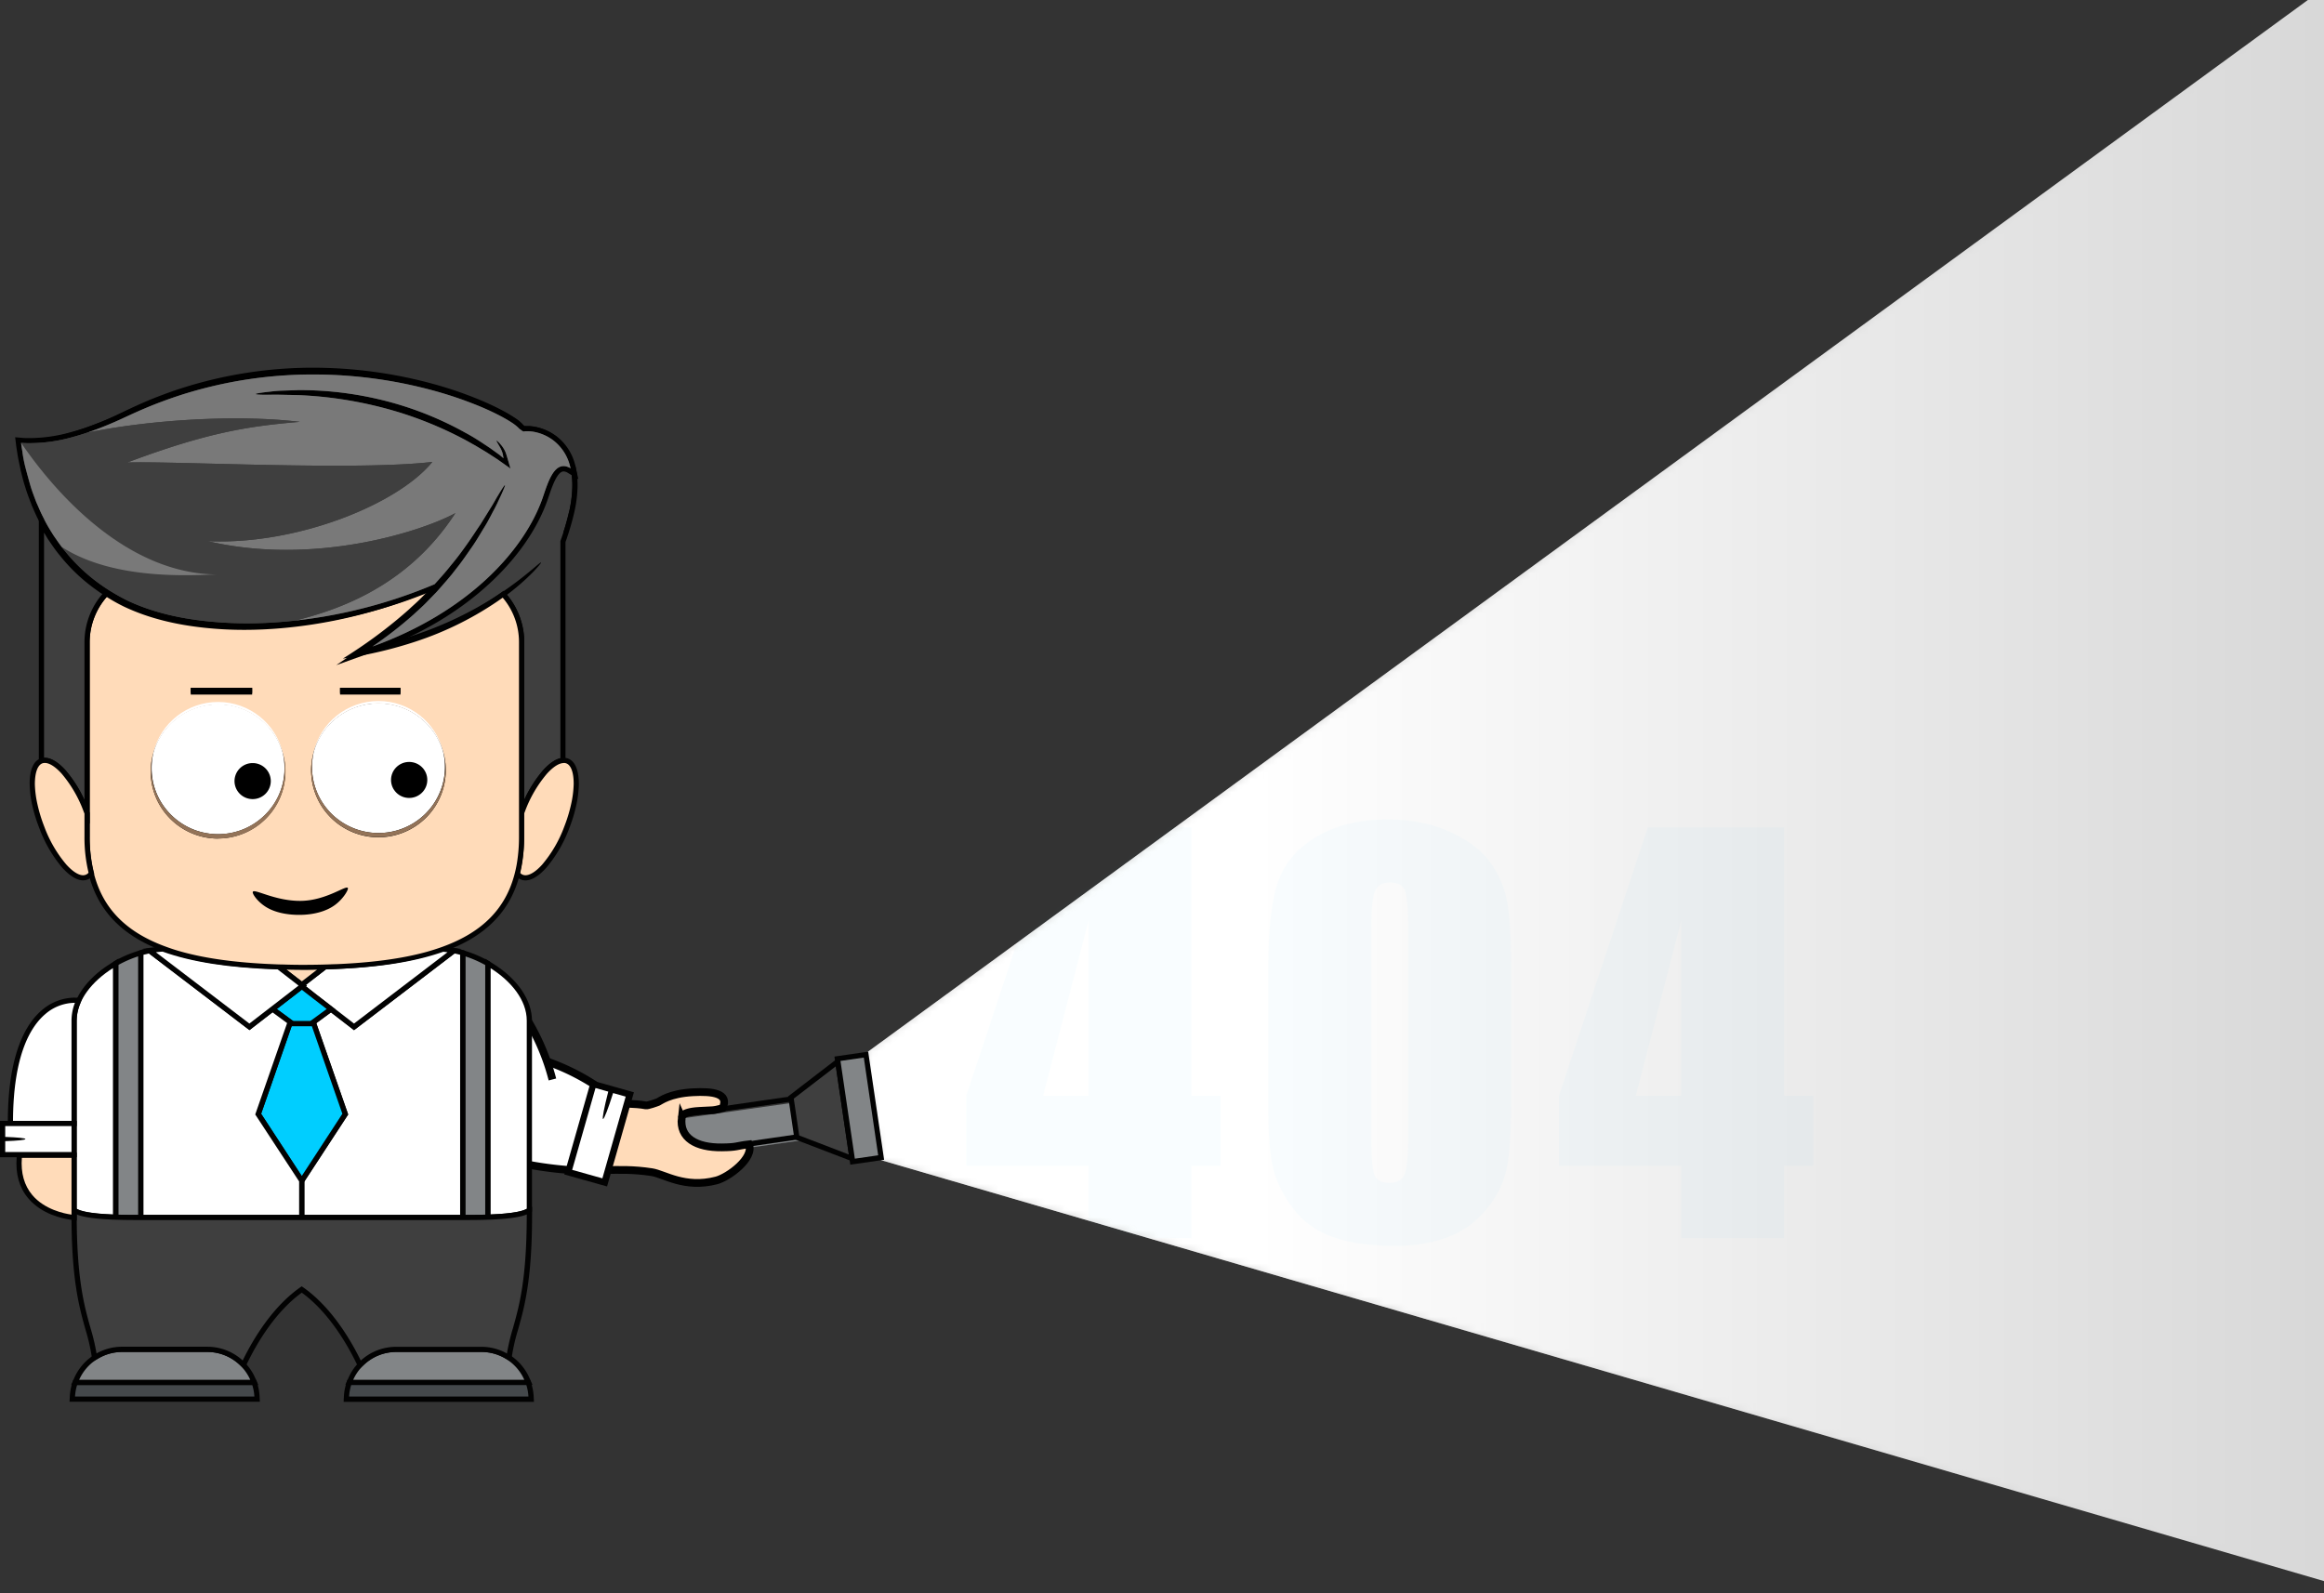 <svg xmlns="http://www.w3.org/2000/svg" xmlns:xlink="http://www.w3.org/1999/xlink" width="350" height="240" viewBox="0 0 350 240">
    <rect x="0" y="0" width="350" height="240" fill="#333333" stroke="none"/>
    <defs>
        <path id="a" d="M.393 160.875L220.067.39v239.942L2.75 176.923z"/>
        <linearGradient id="b" x1="26.445%" y1="50%" y2="50%">
            <stop offset="0%" stop-color="#FFF"/>
            <stop offset="100%" stop-color="#FFF" stop-opacity="0"/>
        </linearGradient>
    </defs>
    <g fill="none" fill-rule="evenodd">
        <g transform="translate(129.933 -2.167)">
            <mask id="c" fill="#fff">
                <use xlink:href="#a"/>
            </mask>
            <use fill="#D8D8D8" xlink:href="#a"/>
            <path fill="url(#b)" d="M.393 160.875L220.067.39v239.942L2.75 176.923z" mask="url(#c)"/>
            <path fill="#13C1FE" d="M49.509 126.78v40.441h4.413v10.55H49.51v10.895H34.005v-10.894H15.584v-10.55l13.393-40.442H49.51zM34.005 167.22v-26.336l-6.831 26.336h6.83zm63.644-19.494v20.641c0 4.69-.256 8.104-.768 10.244-.512 2.141-1.573 4.141-3.185 6.002-1.612 1.86-3.556 3.198-5.833 4.013-2.278.816-4.823 1.224-7.637 1.224-3.71 0-6.793-.427-9.25-1.281-2.455-.854-4.413-2.185-5.87-3.994-1.46-1.81-2.495-3.715-3.11-5.715-.613-2-.92-5.18-.92-9.537v-21.597c0-5.683.492-9.939 1.477-12.767.985-2.829 2.942-5.097 5.872-6.804 2.93-1.708 6.479-2.561 10.65-2.561 3.402 0 6.447.592 9.133 1.777 2.686 1.185 4.695 2.631 6.025 4.339a14.29 14.29 0 0 1 2.706 5.772c.473 2.14.71 5.555.71 10.244zm-15.505-5.199c0-3.287-.16-5.345-.48-6.173-.32-.828-1.067-1.242-2.244-1.242-1.152 0-1.913.44-2.284 1.318-.37.88-.556 2.912-.556 6.097v30.198c0 3.593.172 5.759.518 6.498.345.74 1.094 1.109 2.245 1.109s1.906-.434 2.264-1.3c.358-.867.537-2.816.537-5.848v-30.657zm56.621-15.748v40.441h4.414v10.55h-4.414v10.895h-15.504v-10.894h-18.42v-10.55l13.393-40.442h20.531zm-15.504 40.441v-26.336l-6.83 26.336h6.83z" mask="url(#c)" opacity=".15"/>
        </g>
        <g fill-rule="nonzero" transform="translate(0 55)">
            <path fill="#828587" d="M98.795 114.03l21.305-3.012.81 5.726-21.305 3.013z"/>
            <path fill="#020202" d="M120.246 110.778l.728 4.952-20.509 2.97-.728-4.952 20.513-2.97h-.004zm.67-.887l-.788.113-20.513 2.97-.787.114.114.781.736 4.944.114.782.788-.113 20.512-2.97.788-.114-.115-.782-.728-4.952-.114-.781-.008.008z"/>
            <path fill="#3F3F3F" d="M119.998 116.32l-.882-6.003 7.046-5.417 2.15 14.609z"/>
            <path fill="#020202" d="M125.871 105.619l1.968 13.288-7.479-2.869-.815-5.55 6.33-4.865-.004-.004zm.587-1.435l-1.067.821-6.33 4.866-.362.278.067.453.815 5.55.067.453.429.164 7.479 2.869 1.26.485-.193-1.325-1.969-13.289-.192-1.325h-.004z"/>
            <path fill="#828587" d="M126.133 104.495l4.293-.626 2.26 15.497-4.292.626z"/>
            <path fill="#020202" d="M130.091 104.306l2.165 14.722-3.515.508-2.165-14.722 3.515-.508zm.665-.888l-.787.114-3.515.508-.788.113.115.782 2.165 14.723.114.781.787-.113 3.515-.508.788-.114-.115-.781-2.169-14.715-.114-.782.004-.008z"/>
            <path fill="#FFDBB9" stroke="#000" stroke-width="1.167" d="M105.252 112.341c2.2-.133 2.027 0 3.574-.414 1.048-2.247-1.519-2.556-4.48-2.396-3.542.192-4.888 1.31-5.23 1.462-.225.101-1.575.57-1.827.523-3.602-.687-6.645.692-12.467-3.763l-.87 11.588c-.035.203-.008.411.079.598.149.189.361.318.598.363 5.511 1.7 7.818.391 13.53 1.267 1.881.289 4.94 2.49 9.719 1.25 1.842-.476 5.747-3.38 4.916-5.444-2.02.238-1.657.434-4.09.461-3.857.043-6.396-1.43-6.034-4.46.004.009-.205-.87 2.582-1.035z"/>
            <path fill="#FFF" stroke="#020202" stroke-width="1.167" d="M92.478 111.243a12.85 12.85 0 0 0-3.542-3.228 34.029 34.029 0 0 0-8.751-3.819c-8.85-2.443-14.171-1.438-17.245.07a10.351 10.351 0 0 0-4.976 4.94c9.558 10.964 25.626 12.144 31.397 12.195l3.117-10.158z"/>
            <path fill="#FFF" stroke="#020202" stroke-width="1.167" d="M83.196 107.604a33.53 33.53 0 0 0-3.653-8.77c-4.688-7.844-4.692 9.911-7.963 8.887"/>
            <path fill="#FFF" d="M85.603 121.595l3.778-13.343 5.453 1.544-3.779 13.343z"/>
            <path fill="#020202" d="M89.707 108.898l1.898.535c-.615 2.392-.937 4.08-.788 4.128.177 0 .788-1.591 1.516-3.909l1.897.536-3.511 12.31-4.55-1.277 3.51-12.311.028-.012zm-.677-1.173l-.268.938-3.51 12.312-.269.938.945.265 4.55 1.278.945.266.268-.938 3.511-12.311.268-.938-.945-.266-1.732-.488-.917-.258-1.897-.536-.945-.266-.004.004z"/>
            <path fill="#44484B" d="M52.162 155.759l.02-.41a7.305 7.305 0 0 1 .338-1.837l.086-.274H79.56l.087.274c.186.595.297 1.21.33 1.833l.02.41-27.834.004z"/>
            <path fill="#020202" d="M79.268 153.629c.177.564.283 1.149.315 1.739H52.575c.031-.59.138-1.175.319-1.74h26.374zm.578-.782H52.32l-.173.547a7.689 7.689 0 0 0-.354 1.954l-.044.821h28.665l-.043-.82a7.868 7.868 0 0 0-.35-1.931l-.174-.551v-.02z"/>
            <path fill="#FFF" d="M73.462 90.118l.602.391c3.543 2.216 5.66 5.292 5.66 8.239v28.558l-.173.117c-.752.5-2.61.802-5.68.927h-.394l-.015-38.232z"/>
            <path fill="#020202" d="M73.855 90.826c3.122 1.954 5.476 4.834 5.476 7.906v28.351c-.524.348-1.968.72-5.476.86V90.814v.012zm-.787-1.427v39.357l.819-.031c4.188-.168 5.361-.645 5.88-.993l.351-.23V98.736c0-3.08-2.185-6.28-5.842-8.567l-1.208-.754v-.016z"/>
            <path fill="#828587" d="M52.59 153.238l.245-.567c.255-.57.58-1.105.968-1.594.194-.239.401-.466.622-.68a7.4 7.4 0 0 1 5.235-2.15h12.857a7.416 7.416 0 0 1 3.936 1.137c.276.165.539.35.788.551a7.475 7.475 0 0 1 2.098 2.736l.244.551-26.992.016z"/>
            <path fill="#020202" d="M72.517 148.657a7.012 7.012 0 0 1 3.74 1.075c.257.157.503.332.736.524a7.04 7.04 0 0 1 1.968 2.591H53.193c.241-.54.55-1.048.917-1.512.182-.224.376-.436.583-.637a7.036 7.036 0 0 1 4.964-2.04h12.86zm0-.781h-12.86a7.799 7.799 0 0 0-5.511 2.267c-.225.218-.436.449-.634.691a7.9 7.9 0 0 0-1.016 1.68l-.484 1.095h28.189l-.492-1.098a7.874 7.874 0 0 0-2.209-2.88 7.132 7.132 0 0 0-.826-.587 7.796 7.796 0 0 0-4.15-1.172l-.007.004z"/>
            <path fill="#828587" d="M69.687 128.4V88.535l.515.169c1.063.347 2.09.794 3.067 1.336l.2.114v38.22h-.393c-.787.023-1.705.034-2.7.034l-.69-.008z"/>
            <path fill="#020202" d="M70.08 89.06c1.038.338 2.041.776 2.996 1.305v37.61c-.787.023-1.689.035-2.689.035h-.307V89.06zm-.787-1.076v40.807h1.094c1 0 1.913 0 2.712-.035l.764-.023v-38.83l-.394-.222a17.946 17.946 0 0 0-3.149-1.364l-1.031-.333h.004z"/>
            <path fill="#FFF" d="M45.442 128.4v-5.545l6.55-10.049-4.83-13.855 2.685-1.954 3.472 2.677 15.025-11.49.177.035c.307.062.595.129.882.211l.287.078v39.865l-24.248.027z"/>
            <path fill="#020202" d="M68.443 88.621c.287.06.57.126.854.204v39.185H45.836v-5.042l6.605-10.091-4.814-13.75 2.212-1.626 3.476 2.681 15.128-11.545v-.016zm-.193-.82l-.288.219L53.32 99.197l-2.996-2.31-.472-.363-.48.352-2.213 1.626-.464.34.189.543 4.672 13.406-6.38 9.77-.127.196v6.034h25.036v-40.56l-.575-.16a15.445 15.445 0 0 0-.905-.216l-.354-.07v.016z"/>
            <path fill="#FFF" d="M45.269 93.464l3.665-2.83h.13c7.282-.219 12.907-1.086 17.202-2.65l.075-.027h.078c.335 0 .681.05 1.032.098l.929.129-15.069 11.49-8.042-6.21z"/>
            <path fill="#020202" d="M66.4 88.348c.326 0 .657.047.996.094l-14.081 10.74-7.404-5.718 3.149-2.443c7.333-.223 12.99-1.09 17.32-2.673h.02zm-.142-.782l-.15.055c-4.251 1.563-9.84 2.407-17.076 2.626h-.256l-.2.157-3.15 2.442-.787.618.787.617 7.409 5.718.48.372.484-.368 14.08-10.74 1.489-1.137-1.862-.258a12.92 12.92 0 0 0-1.067-.102h-.181z"/>
            <path fill="#00CEFF" d="M44.053 99.213l-.76-.555-2.256-1.661 1.476-1.145.96-.735 1.97-1.528 1.971 1.528.953.735 1.48 1.145-2.252 1.657-.763.559z"/>
            <path fill="#020202" d="M45.442 94.085l.594.461 1.134.88.957.735 1.07.828-1.838 1.356-.657.481h-2.527l-.65-.48-1.838-1.353 1.07-.828.957-.735 1.134-.88.594-.46v-.005zm0-.988l-.484.39-.594.462-1.134.879-.953.73-1.074.833-.82.633.831.614 1.839 1.352.657.481.209.152h3.035l.208-.152.658-.48 1.838-1.353.83-.614-.802-.633-1.071-.828-.96-.735-1.119-.899-.594-.461-.484-.391-.016.02z"/>
            <path fill="#00CEFF" d="M38.892 112.826L43.635 99.2h3.614l4.743 13.625-6.55 10.032z"/>
            <path fill="#020202" d="M46.97 99.592l4.59 13.18-6.118 9.379-6.117-9.38 4.59-13.179h3.054zm.558-.782h-4.172l-.185.528-4.59 13.179-.126.36.209.32 6.117 9.38.661 1.012.661-1.012 6.118-9.38.208-.32-.126-.36-4.586-13.179-.185-.528h-.004z"/>
            <path fill="#FFDBB9" d="M41.943 90.634l1.18.024c.756 0 1.528.023 2.315.027.787.004 1.575 0 2.31-.027l1.182-.024-3.5 2.705-3.487-2.705z"/>
            <path fill="#020202" d="M47.765 91.049l-2.323 1.793-2.322-1.793c.755 0 1.53.023 2.322.027.791.004 1.575 0 2.323-.027zm2.361-.833l-2.361.05c-.685 0-1.418.024-2.311.028-.894.004-1.618 0-2.303-.027l-2.362-.05 1.874 1.445 2.322 1.794.485.39.484-.39 2.322-1.794 1.874-1.446h-.024z"/>
            <path fill="#FFF" d="M21.194 128.4V88.535l.287-.078c.287-.078.575-.148.882-.21l.161-.063 15.03 11.47 3.471-2.677 2.685 1.955-4.818 13.874 6.55 10.033v5.561H21.194z"/>
            <path fill="#020202" d="M22.442 88.621l15.127 11.546 3.456-2.681 2.213 1.625-4.799 13.766 6.61 10.09v5.043H21.586V88.825c.284-.078.567-.145.855-.204zm.192-.836l-.354.07c-.323.067-.618.137-.905.215l-.575.16v40.561h25.036v-6.05l-.126-.195-6.381-9.771L44 99.369l.19-.543-.465-.34-2.212-1.626-.48-.352-.473.364-2.996 2.31L22.918 88l-.287-.219.003.004z"/>
            <path fill="#FFF" d="M22.505 88.184l.929-.13c.35-.046.696-.081 1.03-.097h.08l.074.027c4.291 1.564 9.92 2.427 17.203 2.65h.13l3.664 2.83-8.046 6.21-15.064-11.49z"/>
            <path fill="#020202" d="M24.492 88.348c4.35 1.563 9.991 2.45 17.32 2.673l3.15 2.443-7.405 5.718-14.08-10.74c.338-.047.669-.078.996-.094h.02zm.103-.782h-.158c-.346 0-.704.051-1.066.102l-1.862.258 1.488 1.137 14.092 10.74.484.368.48-.372 7.405-5.718.787-.617-.787-.618-3.15-2.442-.2-.157h-.256c-7.239-.219-12.825-1.078-17.076-2.626l-.15-.055h-.031z"/>
            <path fill="#44484B" d="M10.888 155.759l.02-.41a7.464 7.464 0 0 1 .33-1.834l.087-.273H38.27l.087.273c.19.596.305 1.213.338 1.837l.02.41-27.827-.003z"/>
            <path fill="#020202" d="M37.99 153.629c.18.564.288 1.148.32 1.739H11.3c.032-.59.138-1.175.315-1.74H37.99zm.575-.782H11.038l-.173.551a7.868 7.868 0 0 0-.35 1.93l-.044.822h28.665l-.043-.821a7.689 7.689 0 0 0-.355-1.954l-.173-.547v.02z"/>
            <path fill="#828587" d="M11.313 153.238l.244-.551a7.483 7.483 0 0 1 2.098-2.736c.25-.204.512-.389.788-.555a7.408 7.408 0 0 1 3.936-1.13h12.845a7.404 7.404 0 0 1 5.243 2.154c.216.21.42.432.61.664.39.492.717 1.03.972 1.603l.24.547-26.976.004z"/>
            <path fill="#020202" d="M31.228 148.657a7.036 7.036 0 0 1 4.963 2.04c.207.202.401.414.583.638.368.464.676.972.917 1.512H11.92a7.04 7.04 0 0 1 1.969-2.591c.241-.193.496-.368.763-.524a7.012 7.012 0 0 1 3.74-1.075h12.845-.008zm.008-.781H18.383a7.812 7.812 0 0 0-4.16 1.196 7.085 7.085 0 0 0-.816.578 7.874 7.874 0 0 0-2.208 2.88l-.484 1.099h28.189l-.484-1.095a7.9 7.9 0 0 0-1.016-1.68 8.311 8.311 0 0 0-.646-.704 7.791 7.791 0 0 0-5.51-2.259l-.012-.015z"/>
            <path fill="#828587" d="M20.497 128.4c-.996 0-1.905 0-2.7-.035h-.394V90.138l.2-.113c.977-.542 2.004-.99 3.067-1.337l.516-.168v39.865l-.689.015z"/>
            <path fill="#020202" d="M20.804 89.06v38.95h-.307c-1 0-1.893 0-2.689-.036v-37.61a17.195 17.195 0 0 1 2.996-1.305zm.787-1.076l-1.031.333c-1.091.353-2.146.81-3.15 1.364l-.393.222v38.83l.764.023a93.27 93.27 0 0 0 2.712.035h1.094V87.984h.004z"/>
            <path fill="#FFF" d="M17.013 128.334c-3.066-.121-4.924-.426-5.68-.926l-.173-.117V98.736c0-2.943 2.118-6.023 5.66-8.239l.603-.39v38.23l-.41-.003z"/>
            <path fill="#020202" d="M17.013 90.826v37.129c-3.543-.14-4.952-.512-5.475-.86V98.736c0-3.072 2.362-5.956 5.475-7.906v-.004zm.788-1.411l-1.181.75c-3.661 2.287-5.842 5.472-5.842 8.567v28.77l.35.23c.52.344 1.697.825 5.881.993l.82.031V89.411l-.028.004z"/>
            <path fill="#3F3F3F" d="M36.302 150.236a7.51 7.51 0 0 0-5.055-1.954H18.383a7.477 7.477 0 0 0-3.653.958l-.496.277-.086-.559a30.667 30.667 0 0 0-.894-3.775c-.93-3.291-2.09-7.387-2.094-17.197v-.586l.547.191c1.307.544 4.184.81 8.79.81h49.89c4.606 0 7.48-.266 8.79-.81l.547-.226v.586c0 9.83-1.18 13.925-2.094 17.216a30.978 30.978 0 0 0-.893 3.776l-.087.559-.496-.278a7.477 7.477 0 0 0-3.653-.957H59.657a7.51 7.51 0 0 0-5.055 1.954l-.393.355-.229-.473c-1.358-2.798-4.255-7.887-8.538-10.876-4.283 2.99-7.18 8.078-8.538 10.876l-.228.473-.374-.34z"/>
            <path fill="#020202" d="M79.33 127.951v.035c0 9.732-1.153 13.804-2.078 17.076a31.048 31.048 0 0 0-.905 3.822 7.83 7.83 0 0 0-3.846-1.008H59.657a7.876 7.876 0 0 0-5.323 2.071c-1.527-3.127-4.507-8.207-8.892-11.182-4.385 2.963-7.365 8.044-8.892 11.17a7.876 7.876 0 0 0-5.322-2.071H18.383a7.83 7.83 0 0 0-3.846 1.008 31.048 31.048 0 0 0-.905-3.822c-.925-3.271-2.075-7.344-2.079-17.076v-.035c1.37.57 4.264.84 8.944.84h49.89c4.68 0 7.574-.27 8.944-.84v.012zm-68.564-1.184v1.211c0 9.85 1.181 13.973 2.106 17.287.374 1.223.67 2.468.886 3.728l.173 1.118.992-.559a7.082 7.082 0 0 1 3.46-.906h12.845a7.114 7.114 0 0 1 4.79 1.864l.788.711.46-.95c1.319-2.712 4.098-7.605 8.184-10.552 4.086 2.959 6.865 7.852 8.184 10.553l.46.95.788-.712a7.114 7.114 0 0 1 4.79-1.864h12.845a7.082 7.082 0 0 1 3.46.906l.992.56.173-1.119c.216-1.26.512-2.505.886-3.728.937-3.314 2.102-7.426 2.106-17.287v-1.211l-1.09.453c-1.26.524-4.087.782-8.641.782H20.497c-4.554 0-7.38-.254-8.64-.782l-1.09-.453z"/>
            <path fill="#FFF" d="M1.567 114.233v-.391c.04-10.068 2.736-14.46 4.987-16.376a7.249 7.249 0 0 1 4.684-1.802h.619l-.201.524a7.092 7.092 0 0 0-.488 2.54v15.5l-9.601.005z"/>
            <path fill="#020202" d="M11.235 96.055h.05a7.457 7.457 0 0 0-.515 2.681v15.11H1.96c.04-9.912 2.65-14.21 4.85-16.079a6.861 6.861 0 0 1 4.425-1.708v-.004zm0-.778a7.644 7.644 0 0 0-4.937 1.896c-2.314 1.954-5.086 6.453-5.117 16.669v.782h10.376V98.736a6.707 6.707 0 0 1 .465-2.4l.393-1.047h-1.13l-.05-.012z"/>
            <path fill="#FFDBB9" d="M10.715 128.35c-1.209-.164-4.224-.782-6.153-3.084-1.287-1.524-1.846-3.518-1.665-5.886l.028-.36h8.239v9.38l-.45-.05z"/>
            <path fill="#020202" d="M10.77 119.411v8.552c-1.082-.149-4.054-.755-5.905-2.947-1.216-1.442-1.747-3.326-1.574-5.605h7.48zm.787-.781H2.563l-.055.723c-.19 2.485.393 4.56 1.755 6.163 2.016 2.388 5.149 3.049 6.4 3.22l.894.122V118.63z"/>
            <path fill="#FFF" d="M.394 114.233h10.77v4.69H.394z"/>
            <path fill="#020202" d="M10.77 114.624v3.908H.787v-1.634c1.811-.062 3.047-.18 3.047-.32s-1.236-.258-3.047-.32v-1.634h9.983zm.787-.782H0v5.472h11.557v-5.472z"/>
            <path fill="#3F3F3F" d="M78.547 41.757c0-2.525-.888-4.97-2.511-6.914l-.256-.305-.394.258a55.596 55.596 0 0 1-13.104 6.288c-1.94.641-4 1.212-6.121 1.704l-.224-.746c14.82-5.323 22.83-14.852 25.366-22.031.075-.211.15-.438.232-.673.677-1.997 1.524-4.486 3.334-4.486.448.012.884.148 1.26.39l.142.086.035.165c.218 1.002.305 2.028.26 3.052a18.742 18.742 0 0 1-.421 3.299 46.59 46.59 0 0 1-.614 2.376c-.11.39-.225.735-.327 1.055-.165.508-.315.942-.445 1.298v32.94l-.3.073c-.72.176-1.538.759-2.36 1.685a17.839 17.839 0 0 0-2.8 4.424l-.752 1.626V41.757z"/>
            <path fill="#000" d="M84.881 15.242c.376.014.742.13 1.055.337.21.97.294 1.963.252 2.954a18.407 18.407 0 0 1-.394 3.229c-.2.879-.393 1.665-.61 2.345-.11.39-.22.727-.323 1.047-.173.532-.33.981-.464 1.348v32.701c-.787.196-1.673.806-2.574 1.802a18.272 18.272 0 0 0-2.862 4.522v-23.77a11.122 11.122 0 0 0-2.602-7.164l.358-.278A33.696 33.696 0 0 0 80.35 31.1c.788-.829 1.181-1.33 1.13-1.376-.224 0-1.968 1.763-5.184 4.014l-.43.3c-.212.15-.428.294-.653.442a54.844 54.844 0 0 1-12.99 6.254 70.038 70.038 0 0 1-6.086 1.696c14.294-5.132 22.78-14.324 25.587-22.278.661-1.864 1.468-4.897 3.193-4.897l-.036-.011zm.036-.77c-2.095 0-3.028 2.736-3.705 4.753-.078.235-.153.457-.228.668-2.563 7.063-10.475 16.505-25.165 21.782l.448 1.496a71.975 71.975 0 0 0 6.153-1.715 55.99 55.99 0 0 0 13.195-6.336l.09-.058.028.03a10.402 10.402 0 0 1 2.42 6.665v27.358l1.505-3.252a17.448 17.448 0 0 1 2.731-4.326c.988-1.095 1.732-1.454 2.177-1.564l.599-.148V26.647c.145-.39.287-.82.425-1.243.106-.332.216-.684.33-1.07.229-.782.437-1.564.622-2.397.244-1.108.389-2.235.433-3.369a12.346 12.346 0 0 0-.271-3.157l-.075-.325-.287-.172a2.833 2.833 0 0 0-1.465-.45l.04.009z"/>
            <path fill="#FFDBB9" d="M79.15 77.213a1.45 1.45 0 0 1-1.122-.52l-.134-.152.047-.196a22.42 22.42 0 0 0 .606-5.358v-3.474l.024-.067c.043-.121.09-.238.138-.36a19.321 19.321 0 0 1 3.377-5.8c1.028-1.137 2-1.739 2.815-1.739.182 0 .362.033.531.098.89.348 1.366 1.563 1.35 3.475a15.873 15.873 0 0 1-.393 3.126 22.984 22.984 0 0 1-1.055 3.436 19.38 19.38 0 0 1-3.385 5.8c-1.012 1.13-1.984 1.731-2.8 1.731z"/>
            <path fill="#020202" d="M84.905 59.926c.134 0 .268.023.393.07.713.278 1.114 1.412 1.099 3.127a15.528 15.528 0 0 1-.394 3.049 22.688 22.688 0 0 1-1.035 3.377 19.013 19.013 0 0 1-3.31 5.683c-.942 1.047-1.835 1.61-2.52 1.61a1.054 1.054 0 0 1-.827-.383c.427-1.793.633-3.63.614-5.472v-3.404c.044-.117.087-.23.134-.348a18.927 18.927 0 0 1 3.307-5.683c.945-1.047 1.842-1.61 2.523-1.61l.016-.016zm-.016-.766c-1.18 0-2.338 1.017-3.11 1.873a19.72 19.72 0 0 0-3.456 5.92c-.047.118-.093.238-.138.36l-.047.13v3.544a22.025 22.025 0 0 1-.59 5.28l-.099.391.268.305c.2.234.456.415.744.528.215.083.445.126.677.125 1.18 0 2.338-1.017 3.106-1.873a19.782 19.782 0 0 0 3.468-5.928 23.42 23.42 0 0 0 1.07-3.49c.238-1.053.37-2.127.394-3.205 0-2.072-.547-3.436-1.598-3.846a1.874 1.874 0 0 0-.677-.125l-.012.011z"/>
            <path fill="#FFDBB9" d="M45.828 90.685c-1.264 0-2.362-.023-3.382-.055-.448 0-.897-.023-1.338-.043-5.574-.226-10.1-.844-13.836-1.88a30.337 30.337 0 0 1-2.449-.781c-6.042-2.205-9.652-5.863-11.022-11.205-.11-.415-.212-.872-.31-1.392a24.715 24.715 0 0 1-.383-4.342v-29.23a10.762 10.762 0 0 1 2.67-7.094l.224-.254.287.184a25.887 25.887 0 0 0 2.594 1.45c3.397 1.602 7.298 2.626 11.923 3.126 1.99.213 3.99.319 5.992.317 1.783 0 3.64-.082 5.51-.242a72.554 72.554 0 0 0 18.95-4.257c.961-.36 1.93-.746 2.886-1.149l1.815-.781-1.378 1.403-.957.961c-.393.391-.787.75-1.18 1.106l-.607.555a70.952 70.952 0 0 1-7.345 5.71l-.681.458-.394.265.433-.074a63.626 63.626 0 0 0 8.53-2.142 48.374 48.374 0 0 0 13.101-6.573l.295-.215.236.281a10.772 10.772 0 0 1 2.543 6.949v29.246a24.742 24.742 0 0 1-.366 4.362c-.098.523-.197.977-.31 1.395-1.386 5.331-4.996 8.99-11.023 11.201-.787.286-1.61.547-2.452.782-3.736 1.036-8.267 1.65-13.84 1.88-.438 0-.886.035-1.343.043-1.004.031-2.11.05-3.373.055l-.02-.02zm-12.99-39.529c-4.456-.02-8.336 3.018-9.357 7.324a9.636 9.636 0 0 0 3.678 10.577 9.8 9.8 0 0 0 11.27.054 9.637 9.637 0 0 0 3.781-10.54c-.985-4.351-4.885-7.435-9.376-7.415h.004zm24.161-.172c-4.485-.02-8.382 3.058-9.368 7.403a9.527 9.527 0 0 0-.374 2.653c0 5.343 4.362 9.673 9.742 9.673 5.381 0 9.743-4.33 9.743-9.673-.03-5.394-4.315-9.816-9.743-10.056z"/>
            <path fill="#020202" d="M64.294 34.198l-.949.961c-.563.563-1.181 1.095-1.771 1.654a71.027 71.027 0 0 1-7.299 5.674l-.677.454c-.669.445-1.325.869-1.968 1.27.735-.11 1.493-.232 2.275-.367a63.946 63.946 0 0 0 8.594-2.17 49.033 49.033 0 0 0 13.21-6.644 10.34 10.34 0 0 1 2.453 6.7v29.257c.008 1.44-.111 2.88-.359 4.3a18.17 18.17 0 0 1-.303 1.363c-1.346 5.183-4.806 8.751-10.793 10.944-.764.278-1.571.539-2.421.781-3.736 1.036-8.298 1.642-13.75 1.865-.437 0-.882.035-1.335.043-1.09.035-2.212.05-3.37.054-1.157.004-2.278-.02-3.369-.055-.452 0-.897-.023-1.334-.042-5.452-.223-10.014-.83-13.75-1.865a28.314 28.314 0 0 1-2.421-.781C18.97 85.409 15.51 81.84 14.163 76.65a18.17 18.17 0 0 1-.303-1.364 24.214 24.214 0 0 1-.358-4.299v-29.23c-.004-2.513.909-4.941 2.57-6.836a26.084 26.084 0 0 0 2.634 1.473c3.909 1.845 8.058 2.736 12.053 3.166 2.004.215 4.019.322 6.035.32 1.893 0 3.743-.09 5.546-.246a73.184 73.184 0 0 0 19.052-4.28c1.016-.39 1.969-.78 2.902-1.172v.016zM51.213 49.39h9.1v-.782h-9.1v.782zm-22.489 0h9.25v-.782h-9.25v.782zm28.272 21.738a10.193 10.193 0 0 0 7.175-2.967 10.047 10.047 0 0 0-2.107-15.852 10.2 10.2 0 0 0-10.137 0 10.051 10.051 0 0 0-2.107 15.852 10.193 10.193 0 0 0 7.176 2.967zm-24.162.172c5.6-.013 10.134-4.523 10.136-10.084 0-3.595-1.932-6.918-5.068-8.715a10.2 10.2 0 0 0-10.136 0 10.051 10.051 0 0 0-5.069 8.715c-.008 5.568 4.529 10.09 10.137 10.103v-.02zm34.778-39.357l-3.63 1.524c-.948.39-1.916.782-2.869 1.145a72.138 72.138 0 0 1-18.844 4.233c-1.862.16-3.704.242-5.48.242a55.522 55.522 0 0 1-5.951-.312c-4.582-.497-8.444-1.509-11.81-3.096a25.39 25.39 0 0 1-2.546-1.426l-.571-.364-.445.508a11.15 11.15 0 0 0-2.755 7.348v29.242a25.11 25.11 0 0 0 .366 4.413c.098.535.204 1 .319 1.426 1.42 5.472 5.117 9.216 11.281 11.467.788.29 1.63.555 2.48.782 3.768 1.043 8.322 1.665 13.927 1.891.493.024.937.036 1.355.043 1.003.032 2.113.051 3.381.055a98.638 98.638 0 0 0 3.397-.055c.394 0 .846-.02 1.346-.043 5.602-.23 10.16-.848 13.927-1.891.85-.235 1.685-.5 2.48-.782 6.173-2.251 9.865-6.007 11.286-11.475.114-.422.217-.887.315-1.418.254-1.464.378-2.947.37-4.432V41.757a11.16 11.16 0 0 0-2.637-7.203l-.473-.56-.594.43a47.968 47.968 0 0 1-12.99 6.52 62.233 62.233 0 0 1-7.05 1.856 70.362 70.362 0 0 0 6.904-5.425l.614-.566c.394-.36.787-.731 1.181-1.118l.953-.965 2.755-2.803.008.02zM56.984 70.366c-5.172-.018-9.354-4.187-9.35-9.322a9.085 9.085 0 0 1 .351-2.525v-.039c.966-4.155 4.692-7.098 8.987-7.098s8.021 2.943 8.987 7.098v.02c.235.821.353 1.671.35 2.525.004 5.134-4.177 9.304-9.349 9.321l.024.02zm-24.162.172c-5.167-.024-9.342-4.192-9.337-9.322a9.12 9.12 0 0 1 .37-2.591v-.04c.99-4.136 4.72-7.051 9.003-7.036 4.283.016 7.991 2.959 8.95 7.103v.04c.236.82.354 1.67.351 2.524.004 5.135-4.177 9.304-9.349 9.322h.012z"/>
            <path fill="#FFF" d="M47.241 58.3c1.218-4.349 5.207-7.359 9.755-7.359 4.547 0 8.536 3.01 9.754 7.36.175.732.262 1.482.26 2.235a9.93 9.93 0 0 1-5.007 8.61 10.077 10.077 0 0 1-10.015 0 9.93 9.93 0 0 1-5.007-8.61 9.522 9.522 0 0 1 .26-2.235z"/>
            <path fill="#000" d="M51.213 48.624h9.105v1h-9.105z"/>
            <ellipse cx="61.621" cy="62.486" fill="#000" rx="2.732" ry="2.712"/>
            <path fill="#FFF" d="M56.996 50.937c-4.547.005-8.535 3.015-9.755 7.364 1.047-4.511 5.092-7.707 9.755-7.707 4.662 0 8.707 3.196 9.754 7.707-1.22-4.35-5.208-7.36-9.754-7.364z"/>
            <path fill="#937358" d="M67.132 61.04c0 3.596-1.932 6.918-5.068 8.716a10.2 10.2 0 0 1-10.137 0 10.051 10.051 0 0 1-5.068-8.716 9.846 9.846 0 0 1 .394-2.735 9.522 9.522 0 0 0-.26 2.235A9.93 9.93 0 0 0 52 69.15a10.077 10.077 0 0 0 10.014 0 9.93 9.93 0 0 0 5.008-8.61 9.522 9.522 0 0 0-.26-2.235c.251.89.376 1.81.37 2.735z"/>
            <path fill="#FFF" d="M23.099 58.402c1.235-4.343 5.235-7.335 9.78-7.317 4.546.018 8.521 3.043 9.721 7.395.175.733.262 1.483.26 2.236 0 5.49-4.483 9.94-10.012 9.94-5.53 0-10.013-4.45-10.013-9.94a9.704 9.704 0 0 1 .264-2.314z"/>
            <path fill="#000" d="M44.962 3.764a51.972 51.972 0 0 1 15.47 2.325 50.368 50.368 0 0 1 9.66 4.131c.689.391 1.323.782 1.945 1.145.622.364 1.18.782 1.728 1.134l1.484 1.036.567.48c-.036-.199-.056-.437-.122-.707a4.548 4.548 0 0 0-.457-1.048c-.323-.555-.516-.855-.469-.895.048-.039.32.196.744.712.264.327.48.69.638 1.078.217.614.43 1.439.728 2.408l-2-1.4-1.574-1.02L71.56 12.1c-.622-.336-1.26-.719-1.94-1.067a56.698 56.698 0 0 0-9.527-3.932 60.338 60.338 0 0 0-15.131-2.583l-2.673-.07c-.787-.028-1.464 0-2.02 0-1.113 0-1.731-.035-1.74-.114-.007-.078.61-.18 1.717-.308.555-.059 1.236-.157 2.031-.192l2.685-.07zM28.724 48.624h9.251v1h-9.251zM38.05 65.37a2.722 2.722 0 0 1-2.732-2.712 2.722 2.722 0 0 1 2.731-2.712 2.722 2.722 0 0 1 2.732 2.712 2.722 2.722 0 0 1-2.732 2.713z"/>
            <path fill="#FFF" d="M32.834 51.105c-4.52.006-8.49 2.983-9.735 7.297 1.065-4.504 5.122-7.682 9.782-7.664 4.66.019 8.69 3.23 9.719 7.742-1.218-4.356-5.212-7.373-9.766-7.375z"/>
            <path fill="#937358" d="M32.834 71.315c-5.607-.013-10.143-4.532-10.137-10.099a9.88 9.88 0 0 1 .394-2.81 9.705 9.705 0 0 0-.275 2.306c0 5.49 4.482 9.94 10.012 9.94s10.012-4.45 10.012-9.94c.008-.75-.072-1.5-.24-2.232.26.89.392 1.81.394 2.736a10.05 10.05 0 0 1-2.972 7.14 10.197 10.197 0 0 1-7.188 2.96z"/>
            <path fill="#3F3F3F" d="M12.364 65.7a17.831 17.831 0 0 0-2.795-4.425c-1.007-1.122-2.007-1.74-2.814-1.74H6.66l-.417.028V23.802l1.323 2.204.327.473c.44.637.893 1.298 1.4 1.903a26.279 26.279 0 0 0 4.3 4.3c.732.57 1.4 1.059 2.046 1.489l.367.242-.288.336a10.772 10.772 0 0 0-2.594 7.012v25.568l-.76-1.63z"/>
            <path fill="#000" d="M6.633 25.232l.582.973c.567.813 1.114 1.654 1.768 2.427a26.589 26.589 0 0 0 4.358 4.354c.669.524 1.358 1.032 2.07 1.505a11.123 11.123 0 0 0-2.688 7.266v23.778a18.272 18.272 0 0 0-2.862-4.522c-1.106-1.227-2.185-1.868-3.106-1.868h-.122V25.232zm-.787-2.86v37.61l.834-.052h.071c.681 0 1.602.587 2.52 1.607a17.448 17.448 0 0 1 2.731 4.326l1.504 3.252V41.757a10.383 10.383 0 0 1 2.5-6.758l.574-.668-.748-.473a30.398 30.398 0 0 1-2.02-1.47 25.886 25.886 0 0 1-4.227-4.228c-.496-.587-.945-1.24-1.378-1.873l-.33-.476-.28-.465-.291-.485-1.464-2.466.004-.024z"/>
            <path fill="#FFDBB9" d="M12.514 77.213c-.815 0-1.787-.602-2.81-1.743a19.392 19.392 0 0 1-3.386-5.804 23.065 23.065 0 0 1-1.051-3.435 15.916 15.916 0 0 1-.394-3.127c0-1.896.46-3.127 1.347-3.475.17-.065.352-.098.535-.097.815 0 1.791.602 2.814 1.739a19.325 19.325 0 0 1 3.386 5.808c.047.117.09.234.138.355l.023.067v3.486a22.417 22.417 0 0 0 .602 5.374l.048.195-.134.153a1.5 1.5 0 0 1-.587.422c-.17.06-.35.088-.531.082z"/>
            <path fill="#020202" d="M6.759 59.926c.68 0 1.574.563 2.523 1.61a18.927 18.927 0 0 1 3.307 5.683c.047.118.09.231.134.348v3.42a22.677 22.677 0 0 0 .614 5.472 1.054 1.054 0 0 1-.827.383c-.685 0-1.575-.567-2.52-1.61a19.013 19.013 0 0 1-3.31-5.683 22.688 22.688 0 0 1-1.035-3.377c-.232-1-.364-2.022-.394-3.049 0-1.696.394-2.83 1.098-3.126.126-.048.26-.072.394-.07h.016zm-.016-.781a1.87 1.87 0 0 0-.673.121c-1.055.39-1.622 1.774-1.602 3.842.024 1.078.156 2.152.393 3.205.27 1.193.634 2.364 1.087 3.502a19.782 19.782 0 0 0 3.456 5.92c.787.853 1.933 1.873 3.106 1.873.233.001.464-.041.681-.125.285-.114.538-.295.736-.528l.268-.305-.099-.39a22.028 22.028 0 0 1-.586-5.273v-3.545l-.047-.129c-.048-.125-.091-.246-.142-.367a19.704 19.704 0 0 0-3.452-5.913c-.788-.852-1.933-1.869-3.11-1.869l-.016-.02z"/>
            <path fill="#000" d="M65.01 3.787a69.069 69.069 0 0 0-16.694-2.345 65.252 65.252 0 0 0-21.103 3.076 67.51 67.51 0 0 0-4.52 1.642c-1.444.582-2.814 1.211-4.16 1.836a55.47 55.47 0 0 1-5.456 2.185c-.787.262-1.543.497-2.3.696a23.493 23.493 0 0 1-6.754.883c-.283 0-.559-.023-.83-.047l.023-.55c.268 0 .54.023.819.023a22.928 22.928 0 0 0 6.2-.903l.393-.106a49.36 49.36 0 0 0 7.57-2.962c1.319-.633 2.716-1.294 4.173-1.904a66.975 66.975 0 0 1 4.574-1.704A64.79 64.79 0 0 1 48.363.403c5.723.104 11.41.925 16.927 2.442a58.715 58.715 0 0 1 7.38 2.56c1.154.497 2.26 1.02 3.315 1.599a22.14 22.14 0 0 1 1.535.926c.528.326 1 .734 1.397 1.208a.144.144 0 0 1 0 .043h.094c.063-.004.124-.004.186 0h.358c.23.005.46.025.689.058a7.92 7.92 0 0 1 1.303.317 7.5 7.5 0 0 1 4.822 5.05c.362 1.293.495 2.64.394 3.978a17.433 17.433 0 0 1-.528 3.307 26.281 26.281 0 0 1-1.074 3.33l-.323-.036c.102-.32.212-.668.323-1.047.2-.688.393-1.474.61-2.345.233-1.062.37-2.142.413-3.228a11.644 11.644 0 0 0-.252-2.955 10.8 10.8 0 0 0-.212-.782 6.972 6.972 0 0 0-2.398-3.435 6.89 6.89 0 0 0-3.192-1.325c-.2-.024-.394-.04-.595-.043H79.102a1.894 1.894 0 0 0-.271.043 2.76 2.76 0 0 1-.315-.188 1.371 1.371 0 0 0-.122-.105l-.079-.063h-.059c-.035 0-.04 0-.027-.05a6.683 6.683 0 0 0-1.217-.978c-.464-.305-.964-.59-1.476-.867a39.53 39.53 0 0 0-3.251-1.528 59.168 59.168 0 0 0-7.275-2.502z"/>
            <path fill="#3F3F3F" d="M55.862 42.089a60.779 60.779 0 0 0 6.14-4.803l.599-.552c.417-.39.81-.742 1.18-1.121l1.67-1.716.87-.989c.327-.367.645-.735.949-1.102.192-.23.393-.453.562-.684.17-.23.343-.43.504-.649l.067-.082c.69-.856 1.28-1.708 1.854-2.532l.477-.688c.393-.598.787-1.173 1.122-1.767-.374.56-.76 1.137-1.181 1.735l-.607.821a50.27 50.27 0 0 1-1.854 2.412c-.11.14-.236.297-.358.45-.212.261-.433.523-.657.78-.43.497-.874.99-1.327 1.494l-.208.23-.083.036a71.523 71.523 0 0 1-4.31 1.668 75.356 75.356 0 0 1-16.738 3.83c-.725.083-1.48.153-2.24.212a66.608 66.608 0 0 1-5.16.207 57.135 57.135 0 0 1-6.299-.34c-4.606-.512-8.479-1.532-11.837-3.127-.81-.39-1.614-.848-2.393-1.325-.228-.137-.46-.285-.693-.438a27.148 27.148 0 0 1-6.444-5.807c-.153-.18-.315-.391-.5-.63-.315-.414-.61-.84-.901-1.254l-.327-.47-.342-.566c-.394-.63-.788-1.282-1.103-1.954a14.949 14.949 0 0 1-.787-1.688l-.153-.352-.22-.497-.194-.512c-.26-.687-.527-1.395-.736-2.11a25.056 25.056 0 0 1-.531-1.892c-.06-.226-.114-.453-.174-.68-.055-.285-.11-.543-.165-.781a21.002 21.002 0 0 1-.33-1.794c-.071-.415-.138-.852-.19-1.29l-.059-.477.485.043c.263.024.531.04.807.047h.578a23.776 23.776 0 0 0 6.094-.88c.716-.187 1.48-.421 2.275-.687a55.25 55.25 0 0 0 5.397-2.181c1.299-.602 2.692-1.243 4.177-1.845a67.435 67.435 0 0 1 4.546-1.65A65.91 65.91 0 0 1 47.08 1.029h1.244a69.211 69.211 0 0 1 16.788 2.368 59.773 59.773 0 0 1 7.326 2.478c1.236.52 2.31 1.024 3.287 1.564.626.34 1.09.613 1.508.887.462.29.888.632 1.271 1.02.03.017.058.038.083.062l.055.043c.054.042.105.086.153.133l.103.055c.067-.013.136-.02.204-.024a.63.63 0 0 1 .142 0h.291c.205 0 .394 0 .642.047a7.253 7.253 0 0 1 3.385 1.4 7.394 7.394 0 0 1 2.532 3.623c.086.281.161.56.224.836l.2.895-.787-.477a1.677 1.677 0 0 0-.85-.281c-1.244 0-2.02 2.286-2.586 3.955-.083.238-.158.469-.236.68C79.457 27.605 71.3 37.375 56.22 42.777L53.366 43.8l2.496-1.712zM45.206 4.155a60.409 60.409 0 0 1 15.017 2.603 56.761 56.761 0 0 1 9.593 3.959c.418.215.823.441 1.213.664l.732.39 1.76 1.052.464.301-.449-.32-.507-.336c-.394-.254-.788-.52-1.181-.782l-.658-.39c-.393-.247-.826-.501-1.263-.74a50.258 50.258 0 0 0-9.613-4.107 51.77 51.77 0 0 0-14.959-2.294h-.15z"/>
            <path fill="#000" d="M47.08 1.419h1.236c5.64.097 11.248.885 16.694 2.345a59.176 59.176 0 0 1 7.279 2.462 39.53 39.53 0 0 1 3.251 1.528c.512.278 1.012.563 1.476.868.443.277.85.605 1.217.977 0 .031 0 .047.027.05a.048.048 0 0 1 .043 0l.08.063c.042.033.083.068.121.106.1.07.206.132.315.187.09-.02.18-.035.272-.043H79.524c.196 0 .393.02.594.043a6.89 6.89 0 0 1 3.192 1.325 6.972 6.972 0 0 1 2.398 3.436c.081.26.152.52.212.781a2.045 2.045 0 0 0-1.055-.336c-1.724 0-2.53 3.033-3.192 4.897-2.822 7.946-11.31 17.138-25.587 22.278a61.03 61.03 0 0 0 6.196-4.811c.61-.57 1.232-1.114 1.803-1.689l1.673-1.72.886-1.004c.326-.371.65-.738.956-1.11.193-.23.394-.457.567-.688.173-.23.346-.437.512-.66l.067-.086c.881-1.09 1.618-2.204 2.334-3.224s1.315-2.091 1.89-3.014c.574-.922 1-1.81 1.413-2.568.413-.758.704-1.438.968-1.985.512-1.102.76-1.724.697-1.755-.079 0-.449.559-1.047 1.563-.32.512-.658 1.173-1.118 1.892l-1.532 2.47c-.61.887-1.24 1.88-1.968 2.908s-1.523 2.122-2.44 3.209a38.188 38.188 0 0 1-1.016 1.235c-.472.547-.968 1.094-1.472 1.653a75.123 75.123 0 0 1-20.938 5.472c-.732.08-1.475.15-2.228.21a64.71 64.71 0 0 1-5.117.208 56.52 56.52 0 0 1-6.26-.34c-3.912-.434-7.963-1.313-11.71-3.092a27.773 27.773 0 0 1-2.362-1.305 17.995 17.995 0 0 1-.681-.43 26.89 26.89 0 0 1-6.389-5.73c-.173-.203-.334-.39-.492-.621-.429-.563-.819-1.145-1.22-1.716-.492-.79-1-1.61-1.413-2.454v-.024a19.727 19.727 0 0 1-.788-1.649c-.126-.285-.248-.57-.393-.852-.323-.864-.662-1.708-.91-2.572-.248-.863-.48-1.715-.704-2.564-.225-.848-.394-1.7-.488-2.544-.075-.43-.138-.86-.19-1.286.272.024.548.04.831.047h.59a24.256 24.256 0 0 0 6.205-.883c.755-.2 1.523-.434 2.298-.696a55.464 55.464 0 0 0 5.437-2.196c1.346-.626 2.712-1.25 4.16-1.837a68.536 68.536 0 0 1 4.52-1.642A65.181 65.181 0 0 1 47.08 1.42zm-6.66 3.033H42.28l2.673.07a60.338 60.338 0 0 1 15.16 2.595 56.698 56.698 0 0 1 9.525 3.932c.681.348 1.319.73 1.941 1.067l1.724 1.028 1.575 1.02 2.007 1.415c-.299-.97-.511-1.794-.728-2.408a4.327 4.327 0 0 0-.638-1.079c-.393-.484-.665-.715-.732-.715-.047.04.146.34.469.895.195.329.349.68.456 1.048.067.27.087.508.122.707l-.586-.492-1.48-1.067c-.548-.36-1.118-.747-1.728-1.134a28.221 28.221 0 0 0-1.945-1.145 50.368 50.368 0 0 0-9.66-4.131 52.146 52.146 0 0 0-15.08-2.294h-.394l-2.7.09c-.788.035-1.477.132-2.032.191-1.106.13-1.716.235-1.716.309 0 .074.626.113 1.74.113h.157l.008-.015zM47.08.637a66.31 66.31 0 0 0-20.112 3.127 70.167 70.167 0 0 0-4.57 1.66 87.21 87.21 0 0 0-4.204 1.857 54.883 54.883 0 0 1-5.353 2.162c-.788.265-1.54.492-2.248.68a23.38 23.38 0 0 1-5.995.867h-.563c-.276 0-.532-.023-.787-.043l-.965-.082.114.954c.051.438.118.875.193 1.31.083.613.209 1.218.335 1.805.055.254.11.512.161.781v.047c.06.227.118.45.173.676.158.626.323 1.275.54 1.92.208.722.476 1.434.74 2.122l.193.48v.047l.216.493.154.355c.216.505.488 1.106.807 1.693.342.7.74 1.356 1.121 1.99l.323.538V26.127l.323.465c.291.418.59.852.913 1.274.181.247.347.454.512.645a27.545 27.545 0 0 0 6.53 5.886c.237.157.477.309.705.446.787.48 1.575.934 2.41 1.336 3.408 1.618 7.321 2.654 11.974 3.17a57.56 57.56 0 0 0 6.345.344 67.512 67.512 0 0 0 7.452-.422 75.737 75.737 0 0 0 16.887-3.85 99.785 99.785 0 0 0 3.224-1.22l-1.122 1.173c-.366.368-.755.723-1.18 1.102l-.61.563a60.362 60.362 0 0 1-6.09 4.76l-4.984 3.393 5.712-2.052c6.814-2.446 12.66-5.894 17.371-10.244 4.153-3.83 7.16-8.152 8.708-12.506.074-.215.153-.45.236-.688.468-1.38 1.252-3.69 2.212-3.69.232.016.454.093.646.223l1.574.954-.393-1.79a11.56 11.56 0 0 0-.229-.86 7.79 7.79 0 0 0-2.676-3.83 7.628 7.628 0 0 0-2.264-1.173 8.012 8.012 0 0 0-1.283-.297h-.024a7.164 7.164 0 0 0-.669-.047h-.307a1.308 1.308 0 0 0-.209 0H79l-.11-.09-.043-.035-.08-.062a7.6 7.6 0 0 0-1.314-1.052 22.314 22.314 0 0 0-1.527-.898 39.888 39.888 0 0 0-3.323-1.564 60.102 60.102 0 0 0-7.38-2.497A69.6 69.6 0 0 0 48.335.61h-1.251l-.004.027zM52.398 78.804c.055.25-.65 1.536-1.917 2.49-1.268.953-3.13 1.484-5.22 1.516-2.09.031-3.936-.391-5.228-1.204-1.29-.813-2.027-1.954-1.968-2.224.095-.649 3.256 1.352 7.204 1.321 3.948-.031 7.01-2.536 7.129-1.9z"/>
            <path fill="#797979" d="M48.316 1.419c5.64.097 11.248.885 16.694 2.345a59.172 59.172 0 0 1 7.279 2.462 39.53 39.53 0 0 1 3.251 1.528c.512.278 1.012.563 1.476.868.443.277.85.605 1.217.977 0 .031 0 .047.027.05.028.005.051 0 .06 0l.078.063c.043.033.083.068.122.106.1.07.206.132.315.187.09-.02.18-.035.271-.043H79.54c.197 0 .394.02.595.043a6.89 6.89 0 0 1 3.192 1.325 6.972 6.972 0 0 1 2.398 3.436c.08.26.152.52.212.781-2.476-1.497-3.464 2.345-4.247 4.561-2.823 7.946-11.31 17.138-25.587 22.278a61.03 61.03 0 0 0 6.18-4.811c.61-.57 1.232-1.114 1.803-1.689l1.673-1.72.886-1.004c.326-.39.65-.738.956-1.11.193-.23.394-.457.567-.688.173-.23.346-.437.512-.66l.067-.086c.881-1.09 1.618-2.204 2.334-3.224s1.315-2.091 1.89-3.014c.574-.922 1-1.81 1.413-2.568.413-.758.704-1.438.968-1.985.512-1.102.76-1.724.697-1.755-.063-.031-.437.532-1.051 1.563-.32.512-.658 1.173-1.118 1.892l-1.531 2.47c-.61.887-1.24 1.88-1.969 2.908-.728 1.028-1.523 2.122-2.44 3.209a38.189 38.189 0 0 1-1.016 1.235c-.472.547-.968 1.094-1.472 1.653a75.119 75.119 0 0 1-20.938 5.472c5.448-1.407 16.588-4.616 24.067-16.185-4.853 2.67-21.06 8.012-37.262 4.233 13.51.594 28.697-5.624 33.798-11.94-11.482 1.356-38.994-.156-45.938.086 12.14-4.561 18.305-5.472 25.98-6.124-9.84-1.173-23.094-.227-32.046 1.637a55.468 55.468 0 0 0 5.436-2.196c1.347-.626 2.713-1.25 4.161-1.837a68.536 68.536 0 0 1 4.52-1.642A65.251 65.251 0 0 1 48.315 1.42zm-3.354 3.099A60.338 60.338 0 0 1 60.12 7.113a56.698 56.698 0 0 1 9.526 3.932c.681.348 1.319.73 1.94 1.067l1.717 1.032 1.575 1.02 2.007 1.415c-.299-.97-.511-1.794-.728-2.408a4.327 4.327 0 0 0-.638-1.079c-.425-.516-.7-.742-.744-.71-.043.03.146.34.469.894.196.329.349.68.456 1.048.067.27.087.508.122.707l-.574-.496-1.48-1.067c-.548-.36-1.118-.747-1.728-1.134a28.221 28.221 0 0 0-1.945-1.145 50.368 50.368 0 0 0-9.66-4.131 51.973 51.973 0 0 0-15.474-2.294l-2.7.09c-.788.035-1.477.132-2.032.191-1.106.13-1.716.235-1.716.309 0 .074.626.113 1.74.113.555 0 1.232-.031 2.02 0l2.688.051z"/>
            <path fill="#3F3F3F" d="M68.58 22.29C61.101 33.857 49.961 37.066 44.49 38.48c-.733.081-1.475.152-2.229.212a60.262 60.262 0 0 1-11.392-.145c-3.912-.434-7.963-1.313-11.71-3.092a35.491 35.491 0 0 1-2.362-1.305 17.995 17.995 0 0 1-.681-.43 26.889 26.889 0 0 1-6.346-5.726c-.173-.203-.334-.39-.492-.621 8.125 5.249 20.328 4.182 23.41 4.15-15.974-.113-27.425-16.829-29.523-19.822.271.023.547.039.83.046 2.299.044 4.59-.25 6.803-.871.755-.2 1.523-.434 2.298-.696 8.952-1.864 22.214-2.814 32.047-1.637-7.676.652-13.84 1.563-25.98 6.124 6.943-.242 34.455 1.27 45.938-.086-5.118 6.316-20.289 12.534-33.799 11.94 16.203 3.78 32.409-1.563 37.278-4.233z"/>
            <path fill="#797979" d="M3.37 13c-.075-.43-.138-.86-.19-1.287 2.083 2.994 13.534 19.71 29.524 19.823-3.082.032-15.285 1.099-23.41-4.15-.43-.563-.819-1.145-1.22-1.716-.508-.801-1.016-1.622-1.43-2.466v-.024a19.727 19.727 0 0 1-.787-1.649c-.126-.285-.248-.57-.374-.852-.322-.864-.66-1.708-.909-2.572-.248-.863-.48-1.715-.704-2.564-.225-.848-.39-1.7-.5-2.544z"/>
        </g>
    </g>
</svg>
